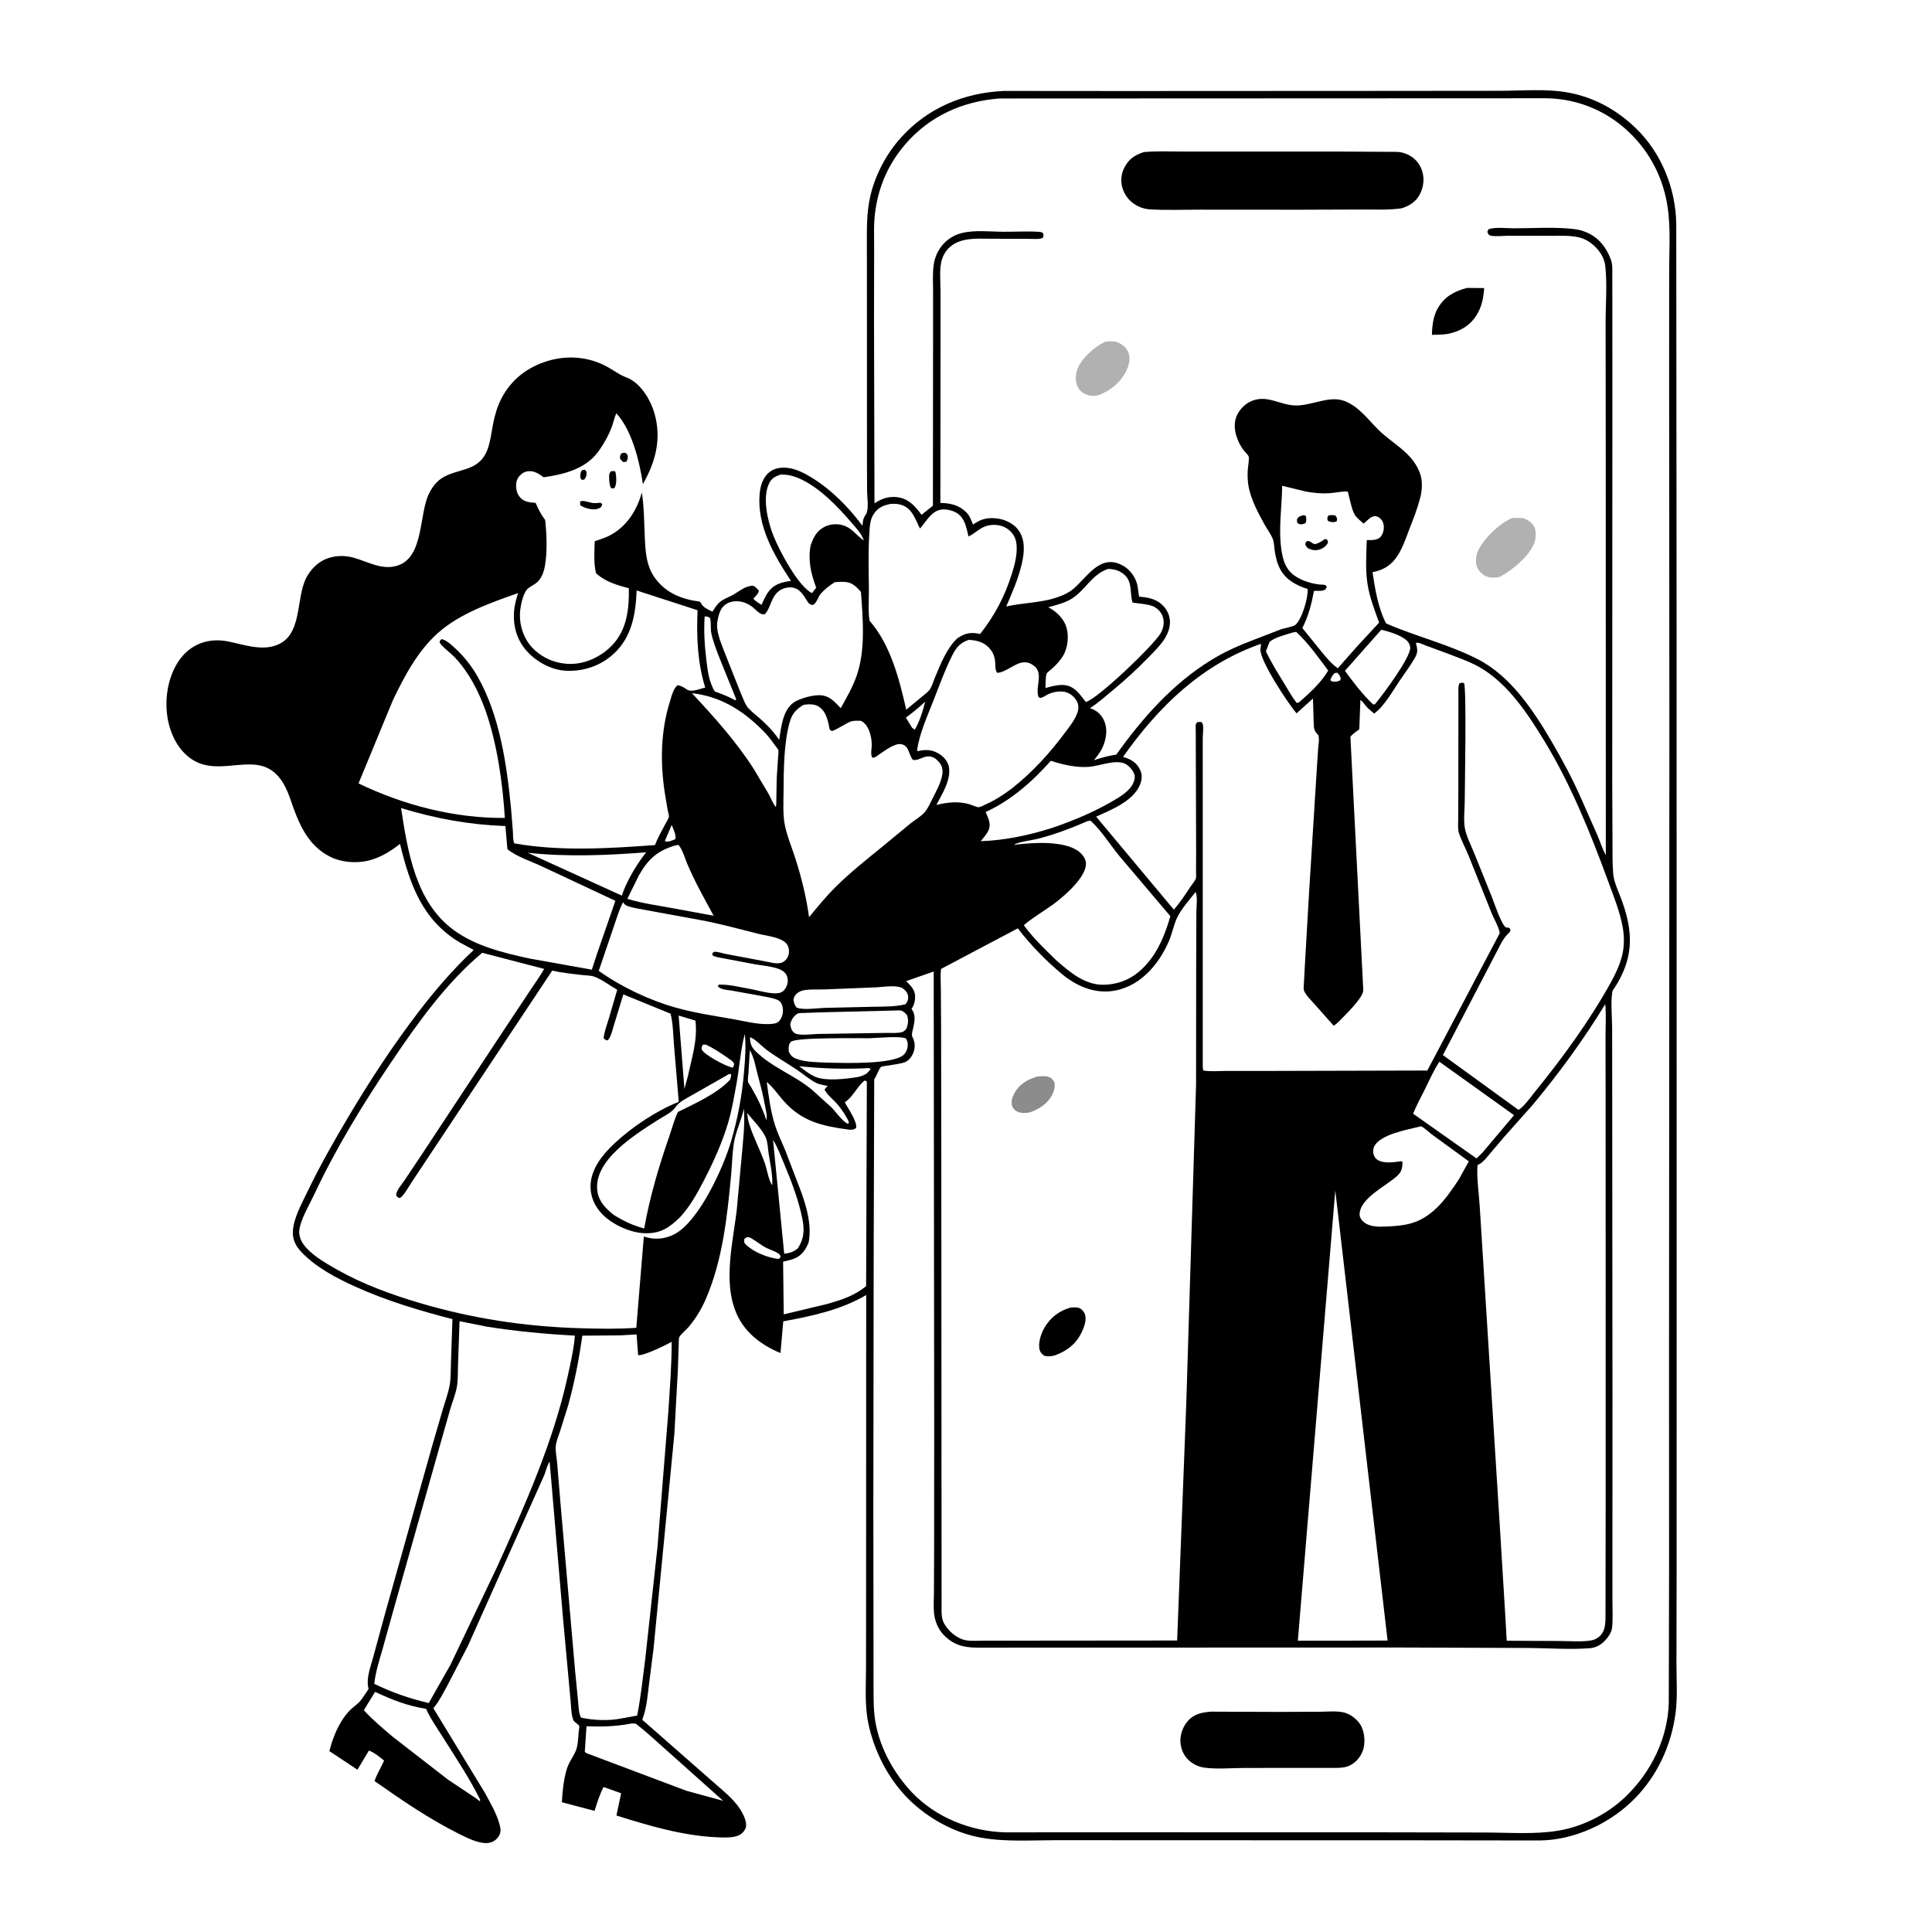 <svg version="1.1" xmlns="http://www.w3.org/2000/svg" style="display: block;" viewBox="0 0 2048 2048" width="1024" height="1024">
<path transform="translate(0,0)" fill="rgb(255,255,255)" d="M -0 -0 L 2048 0 L 2048 2048 L -0 2048 L -0 -0 z"/>
<path transform="translate(0,0)" fill="rgb(0,0,0)" d="M 616.749 498.5 L 620.004 497.95 L 621.734 500 C 621.708 504.078 621.922 504.684 619.5 508.174 L 616.984 508.836 L 615.321 506.995 C 615.14 503.096 614.791 501.988 616.749 498.5 z"/>
<path transform="translate(0,0)" fill="rgb(0,0,0)" d="M 658.772 480.5 C 660.168 480.08 661.553 480.053 663 479.933 L 665.047 482 C 665.883 485.868 665.535 486.08 663.946 489.5 L 660.5 489.815 L 657.5 486.658 C 657.018 483.391 657.108 483.372 658.772 480.5 z"/>
<path transform="translate(0,0)" fill="rgb(0,0,0)" d="M 647.818 499.5 C 649.187 499.311 650.513 499.441 651.89 499.5 C 652.343 500.497 652.529 500.776 652.738 502 C 653.495 506.439 653.749 513.847 651.275 517.5 L 648.089 517.737 C 646.066 515.159 645.836 510.281 645.742 507 C 645.639 503.405 645.385 502.126 647.818 499.5 z"/>
<path transform="translate(0,0)" fill="rgb(0,0,0)" d="M 615.017 531.5 C 618.731 530.077 623.685 532.416 627.5 533.082 C 630.591 533.621 633.423 533.247 636.5 532.872 L 638.439 534.5 L 637.249 537.5 C 635.494 538.785 633.585 539.498 631.437 539.824 C 626.662 540.55 618.854 538.357 614.989 535.5 L 615.017 531.5 z"/>
<path transform="translate(0,0)" fill="rgb(0,0,0)" d="M 1063.72 96.437 L 1065.32 96.389 L 1192.62 96.495 L 1458.27 96.365 L 1590.1 96.246 C 1613.12 96.245 1638.99 93.94 1661.53 97.966 C 1689.51 102.963 1713.71 116.286 1734.07 135.916 C 1761.24 162.111 1776.37 199.892 1776.91 237.5 L 1777.24 634.958 L 1777.34 1328.72 L 1777.29 1667.04 L 1777.11 1762.94 C 1777.08 1779.92 1778.39 1798.31 1776.26 1815.12 C 1771.9 1849.46 1757.31 1881.61 1732.99 1906.45 C 1707.24 1932.74 1669.08 1950.62 1632.06 1950.98 L 1497.19 1950.8 L 1231.26 1950.74 L 1119.47 1950.67 C 1093.37 1950.69 1065.78 1952.64 1040 1948.02 C 1011.58 1942.94 983.672 1927.45 963.26 1907.27 C 941.572 1885.82 926.489 1856.17 920.374 1826.42 C 916.48 1807.47 918.001 1786.99 918.015 1767.7 L 918.099 1685.63 L 918.201 1372.76 C 891.472 1388.59 860.585 1395.1 830.313 1400.68 L 827.333 1434.28 C 817.013 1430.02 807.502 1424.57 799.043 1417.21 C 760.117 1383.38 775.537 1327.33 780.932 1283.2 L 786.062 1227.54 C 787.599 1209.79 789.784 1193.01 788.606 1175.12 C 785.822 1187.81 779.694 1199.75 777.784 1212.66 C 776.185 1223.47 776.02 1234.62 775.009 1245.5 C 770.91 1289.62 766.066 1335.09 748.562 1376.19 C 743.918 1387.1 737.905 1397.12 730.315 1406.26 C 727.691 1409.42 721.577 1414.26 719.987 1417.64 C 719.377 1418.94 719.585 1423.15 719.488 1424.68 L 718.5 1453.8 L 714.841 1520.26 L 692.805 1747.49 L 687.873 1786.11 C 686.438 1798.03 685.475 1809.95 681.415 1821.34 L 680.817 1822.99 L 752.655 1886.06 C 763.391 1895.78 776.598 1905.5 784.521 1917.7 C 787.564 1922.38 792.233 1931.38 790.604 1937.14 C 789.669 1940.44 786.91 1943.54 783.902 1945.14 C 777.626 1948.48 767.27 1947.88 760.341 1947.6 C 724.192 1946.1 687.761 1935.34 653.428 1924.51 L 658.428 1900.94 L 639.857 1894.29 C 635.622 1902.11 632.986 1911.16 630.218 1919.58 L 595.607 1910.43 C 596.193 1899.08 597.43 1887.46 600.453 1876.47 C 602.619 1868.59 606.985 1863.49 610.179 1856.35 C 612.776 1850.53 612.802 1842.59 613.397 1836.26 C 613.519 1834.97 614.342 1830.46 614.004 1829.66 C 613.14 1827.6 608.948 1825.85 607.811 1823.42 C 605.441 1818.36 605.376 1807.33 604.722 1801.54 L 596.756 1714.6 L 582.652 1549.43 C 580.143 1552.81 578.666 1559.23 577.131 1563.29 L 495.877 1745 L 474.086 1786.94 C 469.797 1794.71 465.941 1802.67 460.341 1809.61 L 459.385 1810.78 L 513.874 1900.24 C 519.341 1910.29 525.848 1921.34 529.065 1932.37 C 530.45 1937.12 531.682 1941.5 528.945 1946 C 526.338 1950.29 523.033 1952.66 518.051 1953.51 C 508.659 1955.12 495.458 1948.38 487.219 1944.3 C 455.618 1928.64 425.861 1908.25 397.057 1887.99 C 399.216 1880.99 404.194 1873.18 407.155 1866.27 C 402.561 1862.62 396.602 1857.56 391.066 1855.69 L 378.901 1875.96 L 349.172 1856.25 C 352.892 1841.33 359.631 1824.68 370.513 1813.42 C 375.097 1808.67 380.509 1805.78 384.167 1800.09 L 390.675 1790.5 L 390.499 1789.52 L 390.242 1787.99 C 388.283 1778.48 393.06 1766.18 395.522 1756.95 L 408.186 1710.48 L 458.127 1532.67 L 469.478 1493.65 C 471.944 1485.36 475.064 1477.03 476.64 1468.51 C 478.016 1461.07 477.698 1452.76 478.022 1445.15 L 479.608 1398.35 C 444.103 1389.14 410.383 1379.07 376.794 1363.99 C 356.596 1354.92 334.664 1343.29 319.324 1327.04 C 313.501 1320.87 310.059 1314.04 310.456 1305.41 C 311.111 1291.16 320.144 1275.28 326.262 1262.53 C 339.345 1235.27 354.265 1209.16 369.709 1183.18 C 392.367 1145.06 416.773 1107.78 443.738 1072.55 C 461.481 1049.37 480.776 1026.93 502.143 1007.03 L 487.14 998.908 C 447.473 974.96 434.399 937.302 424.012 894.513 C 415.222 901.533 405.925 907.391 395.186 910.964 C 381.205 915.615 363.245 914.819 350.031 908.221 C 325.629 896.035 316.285 872.017 308.035 847.808 C 302.082 830.34 292.91 813.678 272.654 810.899 C 263.497 809.643 253.438 810.861 244.273 811.652 C 231.326 812.768 219.359 813.321 207.414 807.239 C 193.668 800.24 184.567 786.146 180.136 771.743 C 173.643 750.637 175.682 725.19 186.293 705.766 C 197.607 685.054 217.901 675.342 241.218 679.861 C 256.966 682.913 274.987 689.578 290.953 684.651 C 321.864 675.113 312.738 634.489 325.008 611.809 C 329.367 603.753 336.513 596.376 345 592.768 C 354.239 588.841 364.861 588.427 374.5 591.077 C 390.266 595.412 405.462 605.16 422.268 599.248 C 449.568 589.644 444.019 544.406 454.959 522.799 C 464.69 503.578 476.88 502.826 495.094 496.805 C 518.597 489.035 518.719 469.895 522.71 449.285 C 524.517 439.948 527.214 430.695 531.63 422.237 C 542.025 402.328 558.78 389.354 580.131 382.774 C 599.457 376.819 620.063 377.795 638.469 386.176 C 645.39 389.327 651.273 393.549 657.827 397.27 C 661.223 399.198 665.079 400.244 668.5 402.203 C 680.973 409.348 690.094 425.055 693.879 438.578 C 701.403 465.462 694.916 489.609 681.496 513.154 C 677.871 488.968 670.056 456.441 653.342 438.063 C 651.18 442.695 650.252 447.95 648.439 452.755 C 644.963 461.961 639.489 471.659 633.579 479.512 C 620.196 497.294 597.165 503.04 576.268 505.929 C 572.584 503.223 568.465 500.303 563.838 499.628 C 560.287 499.109 556.387 499.754 553.5 501.968 C 549.939 504.698 547.942 507.566 547.308 512.013 C 546.557 517.274 547.637 522.866 551.1 527 C 555.568 532.333 561.359 532.487 567.772 533.065 C 570.447 539.063 573.032 544.699 576.999 549.971 L 577.899 551.151 C 579.485 565.862 580.304 584.502 577.772 599.094 C 576.543 606.178 574.212 613.509 568.334 618.069 C 565.725 620.092 562.655 621.469 560.064 623.5 C 554.192 628.101 551.344 643.611 551.142 651.053 C 550.792 663.999 555.429 677.327 564.389 686.73 C 574.818 697.675 589.445 703.719 604.5 703.791 C 620.812 703.869 637.222 696.035 648.518 684.394 C 664.586 667.835 667.005 645.599 666.609 623.612 C 653.672 620.067 642.276 616.928 631.917 607.839 C 629.078 597.241 630.177 584.624 630.428 573.681 C 636.371 571.712 642.505 569.861 647.975 566.759 C 664.925 557.144 675.329 540.492 680.344 522.106 C 682.78 537.157 682.751 552.265 683.42 567.448 C 684.144 583.876 684.677 600.19 695.108 613.819 C 706.962 629.306 723.312 635.274 742.055 637.796 L 743.07 639.5 C 745.844 644.304 750.47 646.029 755.256 648.395 C 757.06 645.347 759.024 642.216 761.5 639.664 C 765.68 635.357 771.371 633.628 776.5 630.827 C 783.585 626.957 790.037 620.815 798.5 620.905 C 801.272 622.358 802.658 624.02 804.555 626.403 C 803.608 629.456 801.691 631.235 799.564 633.514 L 798.569 634.568 C 800.661 637.341 804.355 639.248 807.231 641.198 C 809.249 636.795 811.241 631.974 814.057 628.035 C 820.482 619.052 828.212 617.334 838.44 615.742 C 820.525 588.603 802.379 557.618 805.226 523.789 C 805.952 515.162 808.583 506.083 815.62 500.494 C 821.262 496.013 828.432 495.17 835.396 496.032 C 844.031 497.101 852.482 501.459 859.833 505.92 C 880.916 518.715 899.521 537.555 914.199 557.287 C 914.548 554.672 914.757 550.878 915.944 548.5 C 916.911 546.562 918.387 545.018 919.001 542.859 C 920.728 536.794 919.254 527.118 919.154 520.745 L 919.019 492.401 L 918.974 317.143 L 918.918 260.613 C 918.911 242.916 918.525 225.858 922.438 208.463 C 927.577 185.61 939.661 162.791 955.372 145.5 C 983.952 114.046 1021.8 98.435 1063.72 96.437 z"/>
<path transform="translate(0,0)" fill="rgb(255,255,255)" d="M 1414.7 713.5 L 1417.43 713.074 C 1418.65 714.293 1419.86 715.345 1420.51 716.974 C 1421.36 719.13 1421.42 719.149 1420.5 721.368 L 1416.5 722.615 C 1413.62 722.528 1412.29 723.08 1410.19 721 C 1411.16 717.774 1412.5 716.021 1414.7 713.5 z"/>
<path transform="translate(0,0)" fill="rgb(255,255,255)" d="M 711.98 874.526 C 713.684 878.361 716.962 885.424 715.96 889.5 L 710.29 891.72 C 708.125 892.007 706.658 892.709 704.76 891.5 L 711.98 874.526 z"/>
<path transform="translate(0,0)" fill="rgb(255,255,255)" d="M 980.716 743.819 C 978.553 752.711 974.53 766.043 969.582 773.579 L 966.759 771.31 L 960.28 760.695 C 967.562 755.336 974.094 750.004 980.716 743.819 z"/>
<path transform="translate(0,0)" fill="rgb(255,255,255)" d="M 744.845 1107.5 L 747.983 1107.31 C 756.04 1110.82 763.677 1116.03 770.888 1121.04 C 773.083 1122.57 776.717 1124.71 777.93 1127.1 C 778.61 1128.44 777.506 1130.17 777.057 1131.5 L 776.061 1131.55 C 769.59 1130.44 746.5 1118.19 743.936 1112.61 C 743.254 1111.13 744.383 1109 744.845 1107.5 z"/>
<path transform="translate(0,0)" fill="rgb(255,255,255)" d="M 791.383 1311.5 C 792.62 1311.48 793.85 1311.33 795 1311.92 C 801.254 1315.13 806.59 1320.01 813.114 1323.16 C 816.558 1324.83 824.035 1327.19 826.5 1329.95 C 827.107 1330.63 827.16 1331.65 827.49 1332.5 L 825.5 1334.55 C 814.306 1333.52 798.533 1327.23 790.421 1319.08 C 788.442 1317.09 788.962 1316.31 788.942 1313.5 L 791.383 1311.5 z"/>
<path transform="translate(0,0)" fill="rgb(255,255,255)" d="M 794.86 1113.17 C 799.49 1121.34 800.641 1129.74 803.024 1138.66 C 806.061 1150.03 808.934 1160.83 811.019 1172.47 C 811.904 1177.41 813.483 1182.51 812.41 1187.5 C 809.758 1179.48 806.43 1171.6 802.645 1164.05 L 796.143 1152.24 C 795.403 1150.96 793.189 1148.08 792.918 1146.73 C 792.448 1144.39 793.241 1140.06 793.379 1137.6 L 794.86 1113.17 z"/>
<path transform="translate(0,0)" fill="rgb(255,255,255)" d="M 791.926 1179.75 C 798.107 1187.37 807.964 1197.11 811.775 1205.88 C 813.722 1210.36 813.946 1216.89 814.636 1221.72 C 816.151 1232.33 819.42 1245.86 818.538 1256.5 C 814.503 1250.44 813.098 1239.54 810.544 1232.44 C 805.6 1218.68 798.519 1205.33 794.174 1191.45 C 792.997 1187.69 792.497 1183.64 791.926 1179.75 z"/>
<path transform="translate(0,0)" fill="rgb(255,255,255)" d="M 847.165 1130.2 C 872.078 1132.88 896.46 1133.49 921.5 1132.2 L 922.862 1133.5 L 918.823 1137.93 C 915.285 1140.06 911.938 1141.33 907.825 1141.95 C 896.065 1143.72 875.849 1146.17 864.772 1141.65 C 858.215 1138.97 852.764 1134.44 847.165 1130.2 z"/>
<path transform="translate(0,0)" fill="rgb(255,255,255)" d="M 719.389 1076.55 L 737.187 1081.92 C 739.671 1102.51 733.4 1120.9 729.189 1140.91 L 725.517 1154.22 L 719.389 1076.55 z"/>
<path transform="translate(0,0)" fill="rgb(255,255,255)" d="M 795.088 1099.5 C 800.645 1101.4 807.088 1108.67 811.813 1112.25 C 822.041 1120.02 833.529 1126.53 844.237 1133.65 C 851.077 1138.19 857.737 1144.1 864.997 1147.83 C 868.674 1149.72 873.478 1150.18 877.5 1151.26 C 875.959 1152.25 875.161 1153.56 874.057 1155 C 876.52 1160.46 883.561 1165.75 887.569 1170.43 C 892.048 1175.67 895.752 1181.45 899.021 1187.5 L 899.863 1190.02 L 899 1191.34 C 893.231 1189.2 885.822 1178.28 881.228 1173.7 L 861.019 1155.46 C 842.283 1139.66 818.3 1131.74 800.644 1114.02 C 796.29 1109.65 795.03 1105.52 795.088 1099.5 z"/>
<path transform="translate(0,0)" fill="rgb(255,255,255)" d="M 746.961 653.5 C 748.055 653.316 749.471 653.532 750.5 653.909 C 751.077 654.121 751.607 654.444 752.146 654.737 C 753.936 655.709 753.281 666.805 753.728 669.545 C 755.122 678.093 758.667 686.719 761.628 694.823 L 780.5 741.472 L 779.375 742.327 C 772.291 738.497 765.316 735.632 757.707 733.006 C 751.419 722.666 750.204 711.243 748.762 699.5 C 746.891 684.262 745.939 668.852 746.961 653.5 z"/>
<path transform="translate(0,0)" fill="rgb(255,255,255)" d="M 819.466 1208.26 C 824.26 1216.12 827.758 1225.41 831.303 1233.89 C 839.023 1252.37 846.507 1272.05 850.467 1291.7 C 852.836 1303.46 852.527 1313.04 845.75 1323.25 C 841.062 1327.38 837.258 1328.11 831.296 1329.06 L 819.466 1208.26 z"/>
<path transform="translate(0,0)" fill="rgb(255,255,255)" d="M 929.658 1046.58 C 937.101 1046.16 951.595 1043.62 957.5 1048.1 C 960.206 1050.15 962.486 1052.97 962.678 1056.5 C 962.854 1059.72 961.867 1062.04 959.918 1064.5 C 948.954 1067.4 936.307 1066.95 925.03 1067.23 L 873.75 1068.4 C 865.895 1068.74 851.487 1070.9 844.5 1068.1 C 842.329 1065.36 841.743 1063.4 841.073 1060 C 841.565 1057.32 842.181 1055.7 844.117 1053.7 C 846.285 1051.47 849.55 1050.1 852.596 1049.61 C 859.686 1048.45 867.81 1049.09 875.032 1048.79 L 929.658 1046.58 z"/>
<path transform="translate(0,0)" fill="rgb(255,255,255)" d="M 559.373 903.954 C 601.067 908.501 643.229 906.705 684.945 903.5 C 678.46 911.634 673.009 920.126 668.038 929.254 C 664.482 935.893 661.518 942.23 659.161 949.393 L 559.373 903.954 z"/>
<path transform="translate(0,0)" fill="rgb(255,255,255)" d="M 1370.19 670.5 L 1374 669.826 C 1386.47 681.176 1397.82 697.287 1407.95 710.815 C 1401.06 722.818 1388.82 734.094 1378.5 743.238 C 1376.72 744.709 1376.98 744.84 1374.5 745.105 C 1369.42 738.603 1365.37 731.115 1361.05 724.075 C 1354.3 713.072 1347.43 702.122 1341.92 690.433 L 1345.79 680.414 C 1351.42 675.546 1363.09 672.807 1370.19 670.5 z"/>
<path transform="translate(0,0)" fill="rgb(255,255,255)" d="M 933.83 1071.57 L 953.5 1071.03 C 957.146 1071.25 959.202 1073.57 961.5 1076.11 C 963.26 1081.62 962.733 1085.46 960.71 1090.8 C 959.685 1091.7 958.783 1092.76 957.636 1093.5 C 954.334 1095.62 941.809 1094.83 937.5 1094.95 L 865.904 1096.06 C 860.307 1096.29 846.371 1098.23 842.125 1094.97 C 838.808 1092.42 838.241 1089.39 837.705 1085.5 C 838.604 1082.44 839.494 1080.18 841.599 1077.73 C 842.657 1076.5 844.511 1074.88 846 1074.23 C 847.182 1073.72 850.477 1073.88 851.809 1073.79 L 871.28 1073.09 L 933.83 1071.57 z"/>
<path transform="translate(0,0)" fill="rgb(255,255,255)" d="M 922.197 1100.55 C 929.566 1100.3 954.773 1097.98 960.22 1100.78 C 961.621 1103.12 962.244 1104.64 962.25 1107.42 C 962.259 1111.4 960.82 1115.41 957.874 1118.17 C 946.774 1128.58 893.866 1126.82 877.75 1126.47 C 867.742 1126.09 853.667 1126 844.367 1122.44 C 839.97 1120.76 837.955 1118.77 836.077 1114.5 C 836.056 1110.66 835.556 1107.63 838.253 1104.5 C 842.676 1099.37 909.209 1100.75 922.197 1100.55 z"/>
<path transform="translate(0,0)" fill="rgb(255,255,255)" d="M 1464.21 667.58 C 1472.68 669.608 1482.27 672.389 1489.45 677.5 C 1492.46 679.641 1494.48 682.564 1494.88 686.277 C 1495.95 696.247 1465.17 737.506 1457.5 746.488 L 1455.56 746.755 C 1444.42 736.276 1434.73 723.354 1425.65 711.105 L 1464.21 667.58 z"/>
<path transform="translate(0,0)" fill="rgb(255,255,255)" d="M 733.424 734.778 C 764.086 738.298 787.454 753.096 808.886 774.628 C 813.627 779.391 817.622 784.516 821.48 790.005 C 822.324 791.206 824.714 793.931 825.082 795.21 C 825.526 796.752 824.886 800.874 824.808 802.588 L 823.384 824.273 L 822.832 853.5 L 822.246 855.5 C 819.174 851.314 817.183 846.077 814.715 841.5 L 798.935 815 C 779.9 785.429 757.31 760.398 733.424 734.778 z"/>
<path transform="translate(0,0)" fill="rgb(255,255,255)" d="M 716.567 896.012 L 719 895.689 C 722.589 898.125 726.502 910.984 728.411 915.481 C 736.586 934.75 746.517 952.414 756.511 970.74 L 714.225 962.95 C 697.94 959.866 680.824 957.735 665.003 952.783 L 677.304 927.84 C 687.152 910.449 697.267 901.464 716.567 896.012 z"/>
<path transform="translate(0,0)" fill="rgb(255,255,255)" d="M 397.588 1793.46 C 415.911 1801.98 431.582 1808.24 451.635 1811.42 C 456.517 1822.19 463.688 1832.35 469.989 1842.35 C 483.481 1863.77 497.887 1885.29 509.103 1908 L 508.5 1909.36 L 503.741 1905.69 L 474.792 1886.4 L 416.359 1841.08 C 405.728 1832.06 395.092 1823.24 385.69 1812.9 L 397.588 1793.46 z"/>
<path transform="translate(0,0)" fill="rgb(255,255,255)" d="M 667.586 1827.31 L 669.5 1826.96 C 670.255 1826.87 672.971 1826.97 673.5 1827.13 C 674.72 1827.48 676.887 1829.55 678.031 1830.43 C 683.51 1834.65 688.642 1839.43 693.829 1844 L 766.611 1908.97 L 727.608 1898.3 L 623.412 1859.08 C 621.775 1858.42 621.215 1858.27 619.912 1857.05 L 621.704 1829.93 C 637.523 1830.47 651.976 1830.22 667.586 1827.31 z"/>
<path transform="translate(0,0)" fill="rgb(255,255,255)" d="M 827.233 503.119 C 835.129 502.784 842.126 504.713 849.238 508.093 C 869.524 517.733 887.854 536.847 902.323 553.664 C 907.646 559.851 912.983 565.133 915.771 572.945 C 908.62 568.405 904.226 561.07 896.021 557.678 C 889.288 554.895 881.059 555.054 874.5 558.237 C 866.309 562.213 862.581 568.792 859.727 577.049 L 859.274 578.384 C 856.408 593.573 859.539 607.657 864.815 621.947 L 865.21 623 L 860.711 628.728 C 845.945 621.466 825.7 582.758 819.824 567.809 C 813.819 552.532 807.828 527.75 815.31 512.312 C 817.922 506.922 821.799 505.023 827.233 503.119 z"/>
<path transform="translate(0,0)" fill="rgb(255,255,255)" d="M 1525.81 1125.48 L 1604.94 1182.15 L 1571.23 1222.07 L 1565.17 1227.99 L 1497.94 1180.57 C 1501.6 1171.52 1506.44 1162.82 1510.76 1154.07 C 1515.56 1144.38 1519.85 1134.55 1525.81 1125.48 z"/>
<path transform="translate(0,0)" fill="rgb(255,255,255)" d="M 772.862 1138.5 L 774.738 1138.49 C 775.573 1140.26 774.426 1142.61 773.946 1144.5 C 760.118 1159.4 736.725 1169.7 718.552 1178.78 C 714.664 1187.12 712.266 1196.53 709.24 1205.24 C 698.073 1237.39 688.894 1268.63 682.869 1302.21 C 671.115 1299.17 660.59 1294.18 650.388 1287.69 C 642.255 1281.2 634.884 1273.85 633.279 1263 C 628.422 1230.14 673.238 1202.74 696.976 1187.47 C 702.672 1183.8 712.315 1179.32 716.038 1173.65 C 720.113 1167.44 729.336 1163.49 735.711 1159.67 L 772.862 1138.5 z"/>
<path transform="translate(0,0)" fill="rgb(255,255,255)" d="M 1503.92 1194.5 C 1504.78 1194.34 1505.65 1193.8 1506.49 1194.02 C 1508.81 1194.6 1515.35 1200.72 1517.62 1202.42 L 1557.04 1231.1 L 1546.62 1249.86 C 1532.97 1270.76 1517.42 1292.62 1491.48 1297.85 C 1481.39 1299.89 1471.87 1300.19 1461.61 1300.34 C 1455.43 1299.95 1448.98 1299.01 1444.5 1294.33 C 1442.45 1292.2 1441.09 1289.85 1441.23 1286.82 C 1442.04 1269.79 1469.49 1257.14 1480.97 1246.59 C 1485.91 1242.06 1486.44 1238.48 1486.79 1232 L 1485.5 1230.88 C 1478.35 1231.96 1468.69 1233.47 1461.92 1230.43 C 1458.87 1229.07 1457.03 1226.81 1456.01 1223.61 C 1455.16 1220.94 1455.66 1216.92 1457.09 1214.53 C 1464.46 1202.24 1491.03 1197.74 1503.92 1194.5 z"/>
<path transform="translate(0,0)" fill="rgb(255,255,255)" d="M 1113.93 806.468 C 1126.44 810.523 1139.76 813.654 1153 812.997 C 1164.46 812.428 1180.3 805.288 1191.25 809.031 C 1195.92 810.626 1200.47 815.734 1202.24 820.249 C 1203.55 823.622 1202.69 827.08 1201.22 830.249 C 1197.06 839.197 1186.25 845.273 1178 850.019 C 1158.18 861.411 1137.77 869.849 1116.25 877.298 C 1091.74 885.153 1065.4 890.887 1039.63 891.663 C 1042.61 887.91 1046.69 883.57 1048.32 879.041 C 1050.62 872.67 1047.18 866.556 1044.8 860.766 C 1071.61 848.592 1094.53 828.347 1113.93 806.468 z"/>
<path transform="translate(0,0)" fill="rgb(255,255,255)" d="M 1174.57 603.063 C 1179.12 603.076 1184.27 604.158 1188.19 606.517 C 1201.48 614.52 1197.13 626.299 1200.38 638.437 C 1200.71 639.641 1217.27 639.63 1223.84 643.415 C 1228.42 646.052 1231.85 650.182 1233.05 655.378 C 1234.37 661.073 1233.05 666.798 1230.05 671.719 C 1222.12 684.73 1163.56 740.954 1151 744.131 L 1148.89 741.414 C 1145.39 736.791 1141.66 732.005 1136.64 728.935 C 1128.03 723.669 1117.2 726.859 1108.21 729.332 C 1108.52 725.611 1108.19 717.281 1109.48 714.076 C 1109.99 712.811 1114.62 709.37 1115.81 708.249 C 1120.01 704.296 1123.93 700.144 1126.92 695.166 C 1131.93 686.806 1133.18 674.669 1130.59 665.37 C 1128.16 656.629 1120.55 648.768 1112.69 644.56 L 1111.12 643.754 C 1119.14 641.488 1128.39 639.317 1135.54 634.966 C 1150.6 625.792 1156.94 609.15 1174.57 603.063 z"/>
<path transform="translate(0,0)" fill="rgb(255,255,255)" d="M 1359.16 514.955 L 1383.49 520.897 C 1392.11 522.519 1400.19 523.39 1409 522.831 C 1414.72 522.468 1420.54 521.141 1426.23 520.965 C 1426.4 520.96 1428.42 521.036 1428.56 521.167 C 1429 521.595 1429.87 525.943 1430.08 526.708 C 1431.7 532.504 1433.11 540.809 1436.3 545.935 C 1438.38 549.295 1442.59 552.414 1445.56 555.043 C 1449.28 551.943 1452.55 547.636 1457.5 547.017 C 1459.66 547.464 1461.15 547.871 1462.84 549.345 C 1465.39 551.556 1466.67 554.451 1466.88 557.796 C 1467.13 561.751 1465.94 566.661 1463.04 569.5 C 1459.77 572.698 1454.81 572.436 1450.51 572.532 L 1448.83 572.561 C 1448.34 588.225 1447.24 604.144 1449.72 619.691 C 1451.92 633.45 1457.25 646.956 1461.92 660.029 L 1439.08 684.675 L 1418.14 708.359 C 1411.28 703.71 1406.24 697.317 1401 691.005 L 1380.51 665.715 C 1386.98 653.277 1390.31 640.169 1392.83 626.456 C 1395.95 625.978 1399.54 626.703 1402.5 625.963 C 1405.13 625.305 1405.47 624.358 1406.5 622.176 C 1406 621.53 1405.69 620.675 1405 620.238 C 1404.18 619.721 1399.45 619.699 1398.27 619.559 C 1387.71 618.304 1374.84 613.973 1367.51 606.051 C 1362.26 600.382 1360.04 592.956 1358.76 585.518 C 1354.74 562.102 1358.88 538.527 1359.16 514.955 z"/>
<path transform="translate(0,0)" fill="rgb(0,0,0)" d="M 1408.05 546.5 C 1411 545.803 1412.6 545.922 1415.5 546.461 C 1417.52 549.34 1417.62 549.064 1417.03 552.5 C 1415.98 552.994 1415.77 553.168 1414.47 553.373 C 1412.23 553.729 1409.29 553.299 1407.5 551.905 C 1406.71 549.213 1406.95 549.126 1408.05 546.5 z"/>
<path transform="translate(0,0)" fill="rgb(0,0,0)" d="M 1380.26 546.5 C 1382.48 546.042 1382.04 545.742 1384.22 546.972 C 1384.87 550.046 1384.99 551.394 1384 554.5 L 1380.5 555.789 C 1377.48 555.72 1377.27 555.943 1375.02 554 L 1374.85 550.5 C 1376.68 547.528 1376.92 547.671 1380.26 546.5 z"/>
<path transform="translate(0,0)" fill="rgb(0,0,0)" d="M 1404.18 571.5 L 1406.5 571.652 C 1407.09 572.94 1408.13 574.069 1407.53 575.482 C 1406.15 578.743 1402.23 581.462 1398.94 582.477 C 1394.54 583.831 1390.47 583.273 1386.5 581.103 C 1384.54 579.44 1384.39 578.955 1383.53 576.5 L 1384.87 573.842 C 1389.09 572.514 1389.59 575.959 1394 576.83 C 1398.16 575.74 1400.79 574.12 1404.18 571.5 z"/>
<path transform="translate(0,0)" fill="rgb(255,255,255)" d="M 1152.61 870.5 L 1156 869.949 C 1167.38 880.328 1176.26 894.663 1185.95 906.661 L 1240.62 971.193 C 1235.43 989.503 1228.24 1007.64 1215.44 1022.1 C 1203.62 1035.47 1189.88 1042.81 1171.83 1043.83 C 1150.82 1045.01 1134.49 1030.91 1119.72 1017.98 C 1107.73 1006.33 1095.31 994.487 1085.4 980.975 C 1086.79 978.058 1112.35 961.777 1116.51 958.624 C 1123.05 953.657 1129.27 948.445 1135.06 942.612 C 1141.55 936.082 1151.76 924.436 1151.14 914.793 C 1150.85 910.168 1147.34 905.611 1143.83 902.843 C 1128.41 890.691 1094.66 893.193 1076.31 895.396 L 1075 895.56 C 1077.98 892.703 1094.57 890.539 1099.27 889.36 C 1117.69 884.749 1135.24 878.073 1152.61 870.5 z"/>
<path transform="translate(0,0)" fill="rgb(255,255,255)" d="M 916.347 1145.5 C 917.457 1145.5 917.939 1145.97 918.892 1146.5 L 918.129 1363.31 C 905.776 1373.62 891.97 1377.91 876.777 1382.28 L 830.79 1393.27 L 830.123 1337.43 C 834.281 1336.43 838.746 1335.54 842.685 1333.86 C 850.044 1330.72 854.313 1324.28 857.155 1317.12 L 857.26 1316.48 C 860.506 1298.98 855.329 1280.78 849.581 1264.31 L 832.318 1219.19 C 828.807 1210.63 824.595 1202.13 821.73 1193.35 C 816.96 1178.72 814.839 1162.15 812.786 1146.91 C 820.02 1152.97 824.76 1160.42 830.977 1167.37 C 850.214 1188.88 871.565 1193.61 899.129 1197.39 C 902.402 1197.83 904.757 1197.78 907.5 1195.71 C 909.12 1189.28 898.699 1174.52 895.502 1168.54 C 904.668 1162.14 908.228 1152.27 916.347 1145.5 z"/>
<path transform="translate(0,0)" fill="rgb(255,255,255)" d="M 884.964 617.163 C 888.747 616.756 892.7 616.671 896.5 616.955 C 903.573 617.485 908.176 622.471 912.624 627.396 C 914.709 656.016 917.652 688.967 908.028 716.481 C 903.849 728.43 897.314 739.687 891.225 750.75 C 885.44 744.658 880.584 738.631 871.814 737.174 C 863.824 735.846 847.523 740.161 840.881 745.031 C 829.612 753.292 828.002 771.46 825.983 784.321 C 818.044 772.652 808.504 763.831 797.656 754.977 L 793.061 750.5 C 789.371 745.926 787.034 738.621 784.658 733.252 L 767.523 690.11 C 764.04 680.557 758.658 668.734 760.498 658.447 L 760.781 657 C 761.939 650.883 763.928 644.099 769.447 640.524 C 778.391 634.729 790.163 637.346 798.06 643.799 C 800.737 645.987 805.066 650.79 808.525 651.21 C 810.354 651.432 810.96 651.056 812.097 649.5 C 817.833 641.647 817.307 632.807 826.181 626.153 C 830.255 623.098 836.973 621.84 841.904 623.224 C 848.28 625.013 851.98 631.342 855.253 636.5 C 857.386 639.86 857.58 640.376 861.5 641.372 C 865.653 639.701 867.139 632.551 870.336 629.008 C 874.462 624.434 879.725 620.34 884.964 617.163 z"/>
<path transform="translate(0,0)" fill="rgb(255,255,255)" d="M 660.394 956.5 C 661.586 958.147 662.968 959.669 664.935 960.36 C 671.49 962.661 679.315 963.611 686.146 965.012 L 741 975.035 C 762.264 978.884 782.987 984.655 803.927 989.897 C 812.415 992.021 828.725 993.521 834.016 1000.73 C 836.345 1003.91 836.84 1008.29 835.911 1012.05 C 834.968 1015.86 831.826 1019.62 827.97 1020.69 C 822.992 1022.07 815.991 1019.99 811 1019.06 L 769.465 1011.24 C 766.995 1010.77 759.612 1008.53 757.5 1008.96 C 756.659 1009.13 756.008 1009.81 755.262 1010.23 C 755.272 1010.99 754.919 1011.84 755.291 1012.5 C 756.28 1014.25 765.753 1015.63 767.755 1016.03 L 801 1022.34 C 809.304 1023.83 826.153 1024.71 832.011 1031.2 C 834.587 1034.06 835.445 1037.71 834.921 1041.5 C 834.438 1045 832.374 1049.13 829.434 1051.16 C 822.704 1055.82 805.561 1050.26 797.775 1048.83 C 786.385 1046.86 773.421 1043.38 761.923 1043.72 L 760.964 1045.5 C 763.693 1049.21 771.733 1049.41 776.289 1050.17 L 811.253 1056.55 C 815.555 1057.46 822.085 1058.42 825.758 1060.86 C 827.949 1062.32 829.101 1065.15 829.602 1067.62 C 830.531 1072.21 829.657 1077.29 826.922 1081.12 C 825.387 1083.27 823.685 1084.52 821.086 1084.97 C 807.795 1087.28 791.605 1082.9 778.374 1080.56 C 757.262 1076.84 736.182 1073.76 715.516 1067.89 C 688.065 1060.1 657.929 1045.83 634.704 1029.13 L 650.917 981.376 C 653.839 973.164 656.302 964.169 660.394 956.5 z"/>
<path transform="translate(0,0)" fill="rgb(255,255,255)" d="M 1027.15 678.187 C 1034.37 678.81 1041.17 680.045 1046.72 685.075 C 1052.24 690.085 1054.55 695.392 1055.01 702.741 C 1055.22 706.06 1054.82 710.435 1057 713.12 C 1062.93 713.659 1073.41 705.762 1079.57 703.4 C 1083.96 701.714 1088.42 701.45 1092.72 703.638 C 1108.58 711.703 1096.55 727.275 1100.94 739 L 1103 739.902 C 1104.83 739.292 1106.31 738.73 1107.96 737.702 C 1113.46 734.276 1119.47 732.697 1126 733.053 C 1130.97 733.324 1135.4 735.72 1138.68 739.404 C 1142 743.134 1143.66 746.91 1142.95 752 C 1141.86 759.901 1134.48 769.217 1129.81 775.5 C 1113.1 798.024 1094.36 818.858 1072.19 836.12 C 1063.97 842.334 1055.01 848.134 1045.59 852.349 C 1043.6 853.242 1039.68 855.447 1037.61 855.668 C 1035.61 855.882 1029.76 853.098 1027.39 852.446 C 1015.35 849.139 1004.5 850.448 992.597 853.274 C 998.692 841.485 1008.25 826.911 1005.91 813.113 C 1005 807.817 1001 802.815 996.644 799.849 C 989.526 794.997 982.49 794.128 974.193 795.963 L 973 796.24 L 972.08 795.5 C 974.799 776.942 982.814 759.752 989.579 742.432 C 995.824 726.443 1001.68 710.031 1009.45 694.69 C 1013.76 686.16 1017.95 681.254 1027.15 678.187 z"/>
<path transform="translate(0,0)" fill="rgb(255,255,255)" d="M 851.986 747.09 C 857.217 746.389 863.381 746.051 868.003 749.094 C 876.073 754.408 877.739 764.468 879.5 773.159 C 880.167 773.709 880.663 774.592 881.5 774.81 C 883.863 775.423 898.316 765.735 902.241 764.667 C 905.491 763.782 909.155 763.991 912.5 764.058 C 920.985 767.899 924.07 780.846 924.099 789.5 C 924.114 793.915 922.59 798.911 924.5 803.014 C 927.653 803.577 929.294 801.543 931.9 799.79 C 937.412 796.081 948.504 787.522 955.406 788.87 C 964.022 790.552 963.001 800.056 967.761 805.5 C 973.05 806.733 978.807 801.458 984.769 801.772 C 989.26 802.009 992.749 804.671 995.559 808.014 C 998.633 811.672 999.579 815.772 998.954 820.5 C 997.748 829.615 992.038 839.392 987.967 847.568 C 985.692 852.138 983.446 857.299 980.034 861.144 C 976.006 865.683 969.975 869.07 965.208 872.857 L 936.154 896.8 C 919.094 910.726 901.825 924.326 886.149 939.832 C 875.889 949.982 866.783 961.105 857.637 972.251 C 854.715 950.824 849.615 930.223 843.021 909.66 C 839.422 898.438 834.703 887.28 832.191 875.769 C 829.736 864.522 830.477 851.292 830.591 839.824 C 830.825 816.258 830.717 789.638 836.757 766.724 C 839.313 757.026 843.542 751.981 851.986 747.09 z"/>
<path transform="translate(0,0)" fill="rgb(255,255,255)" d="M 943.628 534.231 C 947.628 533.906 951.635 533.932 955.5 535.17 C 967.1 538.884 970.243 550.509 975.213 560.279 C 981.256 553.591 986.377 543.176 995.888 540.55 C 1001.28 539.062 1009.4 540.83 1014.09 543.72 C 1023 549.203 1024.4 559.348 1026.65 568.702 C 1034.61 564.838 1039.48 558.374 1048.72 556.807 C 1055.89 555.59 1063.4 556.902 1069.14 561.5 C 1074.25 565.595 1076.88 570.46 1077.55 576.96 C 1078.65 587.64 1075.48 599.381 1072.24 609.469 C 1064.64 633.09 1054.31 652.499 1039.04 672.001 C 1029.74 670.083 1024.01 670.765 1015.97 675.861 L 1014.83 676.597 C 1003.52 687.282 997.122 703.796 991.159 718 C 989.464 722.037 988.157 727.033 985.756 730.687 C 984.043 733.295 980.463 735.841 978.07 737.872 L 960.672 752.294 C 953.185 719.798 944.19 683.692 921.758 657.989 C 920.143 647.8 921.142 635.722 921.053 625.33 C 920.889 606.081 920.232 586.458 921.435 567.247 C 921.886 560.04 921.896 551.485 925.947 545.254 C 930.548 538.177 935.635 535.923 943.628 534.231 z"/>
<path transform="translate(0,0)" fill="rgb(255,255,255)" d="M 425.137 856.583 C 462.056 867.832 497.169 874.237 535.743 875.654 L 537.876 900.15 C 547.305 908.002 563.278 913.156 574.629 918.495 L 652.32 954.915 L 632.974 1010.78 L 627.352 1027.91 L 561 1016.03 C 533.294 1009.95 503.988 1002.87 480.764 985.76 C 440.435 956.043 432.235 902.676 425.137 856.583 z"/>
<path transform="translate(0,0)" fill="rgb(255,255,255)" d="M 1415.45 1261.81 L 1470.9 1739.05 L 1432.5 1739.14 L 1375.77 1739.2 L 1415.45 1261.81 z"/>
<path transform="translate(0,0)" fill="rgb(255,255,255)" d="M 656.397 1415.58 L 674.811 1414.54 L 676.417 1436.49 C 682.092 1437.52 706.044 1425.68 711.977 1422.45 C 712.063 1446.91 710.032 1471.63 708.509 1496.04 L 697.001 1639.5 L 684.06 1757.97 C 681.494 1778.21 679.357 1798.53 675.438 1818.57 L 658.074 1821.75 C 645.142 1824.29 628.644 1823.64 615.848 1820.72 C 613.466 1815.99 613.404 1809.55 612.869 1804.31 L 609.642 1771.19 L 594.074 1592.79 L 590.658 1551.35 C 590.2 1545.83 588.725 1538.96 589.08 1533.5 C 589.418 1528.29 591.901 1522.57 593.544 1517.6 L 602.286 1489.77 C 608.926 1465.56 613.875 1440.71 617.273 1415.84 L 656.397 1415.58 z"/>
<path transform="translate(0,0)" fill="rgb(255,255,255)" d="M 487.125 1400.54 L 516.045 1406.32 C 547.069 1411.23 578.082 1414.13 609.424 1415.81 C 608.325 1429.72 604.876 1444.71 601.889 1458.38 C 586.616 1528.25 556.396 1595.97 526.958 1660.96 L 477.546 1764.64 L 454.496 1805.3 C 433.728 1800.41 415.89 1794.18 396.725 1784.97 C 398.055 1772.55 402.031 1760.31 405.457 1748.32 L 418.359 1702.15 L 466.356 1532.11 L 477.499 1492.98 C 479.771 1485.39 482.973 1477.75 484.347 1469.95 C 485.63 1462.67 485.201 1454.58 485.513 1447.17 L 487.125 1400.54 z"/>
<path transform="translate(0,0)" fill="rgb(255,255,255)" d="M 674.859 625.936 L 739.449 646.886 C 738.248 674.659 739.292 702.203 747.58 728.9 C 741.505 730.094 733.238 734.357 727.952 730.768 C 724.638 728.518 722.42 727.187 718.5 726.302 C 713.722 729.279 711.604 739.072 709.988 744.226 C 700.398 774.814 699.831 807.776 704.534 839.344 L 707.658 858.186 C 707.988 860.006 709.287 864.079 709.088 865.767 C 708.885 867.497 706.233 871.63 705.365 873.315 C 701.45 880.918 697.359 887.75 694.308 895.81 C 645.587 899.4 593.426 902.649 545.113 893.995 C 543.623 890.392 543.93 885.102 543.68 881.181 L 541.746 857.203 C 537.192 810.505 529.865 758.887 506.464 717.537 C 499.604 705.415 490.774 694.404 480.307 685.199 C 476.512 681.862 473.058 678.775 468.099 677.411 L 466.082 679.5 L 466.162 681 C 466.296 683.497 479.283 693.751 481.943 696.622 C 497.387 713.293 506.705 731.615 514.512 752.752 C 526.976 788.231 532.792 829.556 535.159 867.042 C 481.838 867.468 427.951 853.59 380.058 830.445 L 416.328 742.626 C 428.572 716.943 442.766 690.076 464.311 670.913 C 487.567 650.229 520.271 638.915 549.17 628.679 C 547.183 634.876 545.394 641.611 544.926 648.121 C 543.793 663.89 547.882 678.404 558.5 690.263 C 568.6 701.543 584.706 710.347 600.007 711.03 C 618.781 711.868 636.824 705.743 650.673 692.932 C 669.868 675.176 673.885 650.791 674.859 625.936 z"/>
<path transform="translate(0,0)" fill="rgb(255,255,255)" d="M 1701.58 1064.5 L 1701.92 1067.5 C 1702.53 1077.93 1701.91 1088.8 1701.91 1099.27 L 1702.01 1158.97 L 1702.07 1362.43 L 1702.06 1596.75 L 1701.89 1716.3 C 1701.63 1722.8 1701.06 1729.32 1696.12 1734.07 C 1693.31 1736.76 1690.23 1738.36 1686.39 1738.98 C 1676.2 1740.63 1664.63 1739.59 1654.3 1739.54 L 1597.17 1739.27 L 1595.74 1713.75 L 1590.37 1625.86 L 1574.71 1376.5 L 1568.53 1278.26 C 1567.68 1264.3 1565.23 1248.88 1566.22 1235.01 C 1572.14 1232.38 1575.58 1227.45 1579.64 1222.65 L 1594.9 1204.7 L 1624.81 1171.09 C 1652.61 1137.78 1679.01 1101.56 1701.58 1064.5 z"/>
<path transform="translate(0,0)" fill="rgb(255,255,255)" d="M 511.139 1010 L 576.832 1027.1 C 572.796 1034.42 567.749 1041.18 563.142 1048.15 L 534.668 1091.03 L 447.658 1222.97 L 428.685 1251.36 C 425.65 1255.82 420.229 1261.69 419.881 1267 C 421.502 1269.1 421.456 1269.42 424 1270 C 428.494 1266.92 433.154 1257.98 436.331 1253.3 L 469.366 1203.57 L 585.385 1028.86 C 595.402 1031.23 606.459 1032.3 616.698 1033.54 C 620.69 1034.02 626.185 1033.94 629.94 1035.29 C 637.847 1038.13 646.772 1044.94 654.282 1049.19 L 645.689 1078.7 C 643.52 1085.83 640.72 1093.09 639.846 1100.5 C 641.495 1102.15 641.743 1102.36 644 1102.89 C 647.559 1099.87 649.155 1091.91 650.55 1087.48 L 660.752 1054.1 L 710.814 1074.56 C 713.483 1084.61 713.508 1096.13 714.349 1106.51 L 719.507 1167.96 C 695.846 1177.42 670.075 1194.53 651.444 1211.96 C 638.824 1223.77 626.247 1239.15 625.969 1257.29 C 625.794 1268.66 630.577 1278.99 638.405 1287.06 C 649.16 1298.15 668.451 1306.99 683.944 1307.29 C 700.652 1307.61 709.374 1301.35 720.878 1290.32 C 731.727 1278.42 738.899 1265.38 746.239 1251.21 C 756.376 1231.64 765.966 1210.42 772.12 1189.24 C 775.957 1176.03 778.255 1162.23 780.722 1148.7 C 783.928 1131.11 784.918 1113.37 789.531 1095.99 C 790.898 1108.89 789.925 1121.54 788.877 1134.42 C 786.741 1160.7 782.28 1184.81 774.883 1210.15 C 766.952 1237.32 740.942 1295 714.673 1308.44 C 704.98 1313.39 694.29 1314.49 683.888 1311.19 L 682.487 1310.73 L 674.496 1407.55 C 654.463 1408.93 634.029 1408.56 613.966 1407.94 C 555.967 1406.14 500.196 1397.64 444.539 1381.12 C 415.275 1372.44 385.069 1361.48 358.421 1346.46 C 345.839 1339.37 321.69 1326.27 317.901 1311.14 L 317.651 1310 C 317.27 1308.3 317 1306.76 317.184 1305 C 318.492 1292.56 327.542 1278.07 332.86 1266.69 C 355.77 1217.68 384.467 1170.75 414.7 1125.94 C 442.493 1084.75 472.856 1042.03 511.139 1010 z"/>
<path transform="translate(0,0)" fill="rgb(255,255,255)" d="M 1500.86 681.5 L 1502.89 681.292 C 1505.28 681.5 1508.97 683.415 1511.27 684.265 L 1532.95 692.207 C 1544.73 696.822 1557.54 701.073 1568.5 707.349 C 1598.71 724.649 1619.84 757.116 1637.53 786.176 C 1665.18 831.583 1686.44 884.259 1704.66 934.079 C 1710.45 949.89 1717.06 966.03 1720.09 982.629 C 1721.84 992.213 1721.94 1003.3 1719.55 1012.75 C 1716.95 1023.04 1712.51 1032.5 1707.37 1041.76 C 1684.88 1082.26 1656.43 1121.3 1627.23 1157.19 C 1622.69 1162.77 1615.66 1173.01 1609.65 1176.52 L 1529.54 1118.43 L 1584.39 1013.08 C 1588.54 1005.71 1592.26 996.042 1598.25 990.119 C 1599.53 988.854 1600.55 988.271 1601.02 986.464 C 1601.36 985.153 1600.47 984.524 1599.78 983.5 L 1596.5 983.159 C 1592.01 981.427 1583.75 956.728 1581.62 951.274 L 1562.5 903.829 C 1559.17 895.634 1554.26 886.305 1552.76 877.633 C 1551.27 869.036 1552.62 858.574 1552.66 849.817 C 1552.74 833.717 1554.76 730.541 1551.95 724.138 C 1549.47 723.482 1549.38 723.54 1546.99 724.5 C 1545.46 728.138 1545.99 732.482 1545.99 736.388 L 1545.96 758.685 L 1545.89 837.915 L 1545.76 868 C 1545.73 872.615 1545.11 878.613 1546.51 882.996 C 1549.05 890.992 1553.5 898.945 1556.68 906.791 L 1581.21 968.049 C 1583.54 973.864 1588.32 981.743 1589.48 987.557 C 1589.91 989.681 1589.84 989.169 1588.91 990.866 L 1513.01 1134.81 L 1344.59 1135.24 L 1298.63 1135.26 C 1291.25 1135.26 1282.71 1136.1 1275.5 1134.76 L 1274.98 1131.5 L 1274.97 845.109 L 1274.95 782.906 C 1274.94 778.916 1276.06 770.796 1274.89 767.5 C 1274.6 766.683 1273.96 766.033 1273.5 765.3 L 1269.38 765.424 C 1268.84 766.116 1268.07 766.682 1267.75 767.5 C 1267.14 769.033 1267.57 773.149 1267.56 775 L 1267.61 795.754 L 1267.95 903.234 L 1267.83 923.618 C 1267.8 925.519 1268.24 929.57 1267.7 931.188 C 1266.85 933.7 1263.46 937.64 1261.9 940.016 C 1256.33 948.468 1250.99 956.6 1244.36 964.292 L 1161.95 865.662 C 1177.83 858.543 1201.24 849.208 1208.36 832.018 C 1210.49 826.889 1211.09 821.526 1208.7 816.377 C 1204.76 807.871 1198.81 805.029 1190.47 802.285 C 1228.29 748.898 1273.82 704.368 1336.73 682.45 L 1336.62 683.556 L 1336.46 685.401 L 1336.12 688.26 C 1335.19 700.014 1365.49 745.969 1374.43 756.155 L 1391.79 740.455 L 1392.54 765.373 C 1392.72 771.876 1392.64 774.628 1397.5 779.216 C 1398.8 783.5 1397.63 789.042 1397.29 793.503 L 1395.57 819.752 L 1387.68 945.978 L 1383.33 1021.27 L 1382.19 1042.39 C 1382.11 1044.48 1381.55 1048.27 1382.36 1050.2 C 1384.43 1055.14 1389.57 1060.07 1393.08 1064.03 L 1413.78 1087.31 C 1415.79 1085.98 1417.6 1084.58 1419.26 1082.83 C 1425.01 1076.81 1445.51 1057.62 1445.12 1049.34 L 1431.48 781.101 C 1433.71 777.961 1437.85 775.468 1440.91 773.087 L 1442.06 742.043 C 1444.43 743.342 1446.65 747.003 1448.54 749.082 C 1450.99 751.78 1453.89 754.11 1456.68 756.436 C 1467.76 748.083 1475.89 733.118 1483.67 721.613 C 1489.29 713.299 1495.66 704.924 1500.5 696.149 C 1503.31 691.065 1502.33 686.842 1500.86 681.5 z"/>
<path transform="translate(0,0)" fill="rgb(255,255,255)" d="M 1267.49 945.5 C 1269.64 951.199 1268.22 960.779 1268.2 967.062 L 1268 1020.01 L 1267.88 1149.84 L 1257.46 1488.96 L 1247.82 1739 L 1084.98 1739.15 L 1044.69 1739.14 C 1037.93 1739.14 1029.73 1739.91 1023.13 1738.6 C 1017.42 1737.47 1011.25 1733.39 1007.21 1729.32 C 1003.97 1726.04 1000.85 1722.09 999.392 1717.68 C 997.701 1712.56 998.158 1706.6 998.124 1701.25 L 998.098 1672.5 L 997.811 1212.94 L 997.592 1087.61 L 997.355 1048.76 C 997.31 1041.65 996.667 1034.1 997.584 1027.08 L 1078.91 984.078 C 1092.36 1001.62 1108.81 1018.53 1125.83 1032.64 C 1140.17 1044.51 1157.84 1052.58 1176.76 1050.78 C 1206.72 1047.93 1228.18 1023.4 1239.3 997.119 C 1242.58 989.379 1244.16 980.669 1247.58 973.2 C 1251.77 964.07 1261.09 953.37 1267.49 945.5 z"/>
<path transform="translate(0,0)" fill="rgb(140,140,140)" d="M 1099.86 1141.11 C 1103.02 1140.97 1107.25 1140.39 1110.31 1141.22 C 1114.29 1142.29 1115.58 1143.76 1117.72 1147.05 C 1118.44 1152.03 1117.74 1155.53 1115.55 1160.1 C 1110.77 1170.03 1101.25 1175.8 1091.27 1179.35 C 1087.35 1179.85 1082.2 1180.22 1078.51 1178.44 C 1076.01 1177.23 1073.8 1175.1 1072.94 1172.4 C 1071.46 1167.78 1073.08 1162.83 1075.32 1158.77 C 1080.77 1148.89 1089.42 1144.14 1099.86 1141.11 z"/>
<path transform="translate(0,0)" fill="rgb(0,0,0)" d="M 1134.7 1386.1 C 1137.74 1385.91 1141.01 1385.45 1143.92 1386.53 C 1146.43 1387.46 1149 1390.31 1149.93 1392.82 C 1152.11 1398.71 1149.54 1405.9 1147.07 1411.3 C 1141.07 1424.45 1131.35 1431.96 1118.09 1436.82 C 1113.77 1437.79 1110.79 1438.22 1106.5 1436.95 C 1104.68 1435.35 1103.17 1434.04 1102.31 1431.69 C 1099.87 1424.96 1103.37 1414.14 1106.68 1408.27 C 1113.02 1397 1122.34 1389.64 1134.7 1386.1 z"/>
<path transform="translate(0,0)" fill="rgb(255,255,255)" d="M 1059.46 104.399 L 1639.45 104.16 C 1674.6 104.794 1706.81 119.052 1731.12 144.383 C 1752.96 167.138 1765.44 195.39 1768.64 226.618 C 1770.7 246.771 1769.38 268.336 1769.38 288.619 L 1769.35 404.791 L 1769.62 770.869 L 1769.26 1434.02 L 1769.29 1665.6 L 1768.98 1804.5 C 1768.13 1842.56 1750.1 1878.84 1722.88 1904.83 C 1703.87 1922.98 1678.09 1936.14 1652.19 1940.53 C 1627.4 1944.73 1600.05 1942.6 1574.92 1942.54 L 1450.47 1942.31 L 1193.44 1942.29 L 1065.87 1942.37 C 1029.25 1941.5 991.794 1926.66 966.397 1899.68 C 947.39 1879.49 932.711 1852.87 927.965 1825.36 C 925.887 1813.32 926.034 1801.28 925.992 1789.1 L 925.949 1742.62 L 925.776 1595.64 L 926.151 1327.06 L 926.707 1144.17 C 929.058 1140.93 931.577 1133.09 933.997 1130.84 C 934.846 1130.05 955.779 1128.07 960.387 1125.47 C 964.62 1123.08 967.562 1118.52 968.859 1113.92 C 970.299 1108.81 969.653 1103.67 967.118 1099.04 C 964.744 1094.71 973.361 1080.86 967.277 1071.1 L 966.216 1069.5 C 968.96 1065.65 970.208 1060.71 970.055 1056 C 969.828 1048.96 965.186 1044.63 960.513 1040.04 L 989.769 1029.84 L 990.288 1512.34 L 990.195 1647.35 L 990.005 1689.12 C 989.979 1696 989.398 1703.51 990.154 1710.32 C 991.092 1718.76 994.417 1726.98 1000.37 1733.11 C 1010.53 1743.58 1021.03 1746.41 1035.3 1746.57 L 1207.62 1746.53 L 1484.63 1746.44 L 1620.72 1746.92 C 1642.04 1747.04 1664.49 1748.86 1685.66 1747.12 C 1691.65 1746.63 1696.84 1743.73 1701 1739.46 C 1704.6 1735.75 1708.2 1730.74 1708.84 1725.47 C 1709.89 1716.73 1709.23 1707.01 1709.25 1698.16 L 1709.24 1646.69 L 1709.28 1476.6 L 1709.03 1174.87 L 1708.93 1089.87 C 1708.88 1077.94 1707.28 1063.34 1709.09 1051.62 C 1709.29 1050.33 1709.82 1049.54 1710.54 1048.5 C 1713.51 1044.28 1716.22 1039.45 1718.51 1034.82 C 1732.52 1006.4 1729.08 981.069 1718.41 952.436 C 1715.39 944.326 1710.88 935.135 1710.09 926.5 C 1709.03 915.032 1709.43 903.129 1709.31 891.606 L 1709.04 829.452 L 1709.18 444.224 L 1709.16 319.228 L 1709.1 291.969 C 1709.09 286.349 1709.52 280.417 1707.55 275.061 L 1706.93 273.5 C 1702.69 262.638 1695.44 253.16 1684.89 247.762 C 1679.93 245.225 1674.93 243.621 1669.38 242.926 C 1648.61 240.329 1625.89 241.998 1604.87 242.01 C 1596.7 242.015 1585.56 240.537 1578 242.919 L 1576.66 245.5 C 1577.4 247.893 1577.77 249.288 1580.5 249.839 C 1585.74 250.896 1592.93 249.939 1598.41 249.935 L 1643.63 249.98 C 1653.31 250.007 1664.18 249.364 1673.66 251.591 C 1680.39 253.171 1686.28 256.861 1691.13 261.722 C 1696.71 267.298 1700.78 274.156 1701.66 282.089 C 1703.82 301.58 1701.98 322.894 1702.01 342.61 L 1702.14 470.448 L 1702.24 906.459 C 1698.56 899.895 1696.26 892.248 1693.28 885.311 L 1675.43 844.934 C 1666.56 824.94 1656.22 805.66 1645.19 786.779 C 1625.82 753.595 1601.71 716.916 1566.61 698.854 C 1535.82 683.007 1500.94 674.703 1469.26 660.83 C 1460.98 644.854 1457.56 624.34 1454.94 606.604 C 1459.69 605.522 1464.23 604.17 1468.5 601.748 C 1483.23 593.391 1488.4 575.17 1494.18 560.38 C 1498.32 549.763 1502.49 539.194 1505.37 528.155 C 1507.71 519.228 1508.27 509.197 1504.79 500.5 C 1496.34 479.396 1477.04 470.98 1461.81 456.211 C 1450.77 445.511 1440.69 431.134 1425.86 425.324 L 1424.16 424.711 C 1408.14 419.389 1390.21 430.128 1373.36 429.818 C 1356.07 429.499 1342.1 417.061 1324.5 426.159 C 1318.05 429.494 1311.94 436.535 1309.95 443.541 C 1306.7 454.923 1311.39 467.798 1318.08 477 C 1319.47 478.907 1322.76 481.801 1323.62 483.774 C 1324.53 485.882 1322.8 495.557 1322.66 498.271 C 1322.35 504.2 1322.5 510.801 1323.7 516.621 C 1326.52 530.366 1333.96 544.359 1340.78 556.526 C 1343.43 561.239 1346.99 565.924 1349.06 570.883 C 1350.59 574.538 1350.58 579.099 1351.13 583 C 1352.15 590.239 1353.8 597.653 1357.46 604.063 C 1363.68 614.968 1374.55 620.802 1386.14 624.327 C 1386.88 633.39 1380.25 656.209 1373.24 662.366 C 1371.17 664.185 1361.27 665.976 1358.12 667.02 L 1328.58 678.381 C 1313.15 684.295 1298.69 690.657 1284.55 699.287 C 1243.48 724.351 1210.99 761.037 1183.35 799.916 C 1175.16 800.998 1167.49 803.339 1159.62 805.756 C 1164.06 800.456 1167.76 795.544 1170.13 788.955 C 1173.17 780.506 1173.96 771.258 1169.98 763 C 1167.23 757.29 1162.44 753.135 1156.5 751.065 L 1155.35 750.69 C 1163.99 745.237 1172.07 737.94 1179.95 731.416 C 1193.24 720.411 1206.32 708.426 1218.29 695.992 C 1224.02 690.031 1230.39 683.839 1234.75 676.79 C 1237.72 672.004 1239.81 666.643 1240.18 660.986 C 1240.59 654.647 1238.31 648.303 1234.19 643.5 C 1226.88 634.965 1218.03 633.387 1207.45 632.468 L 1205.88 621.246 C 1204.34 613.14 1198.6 604.511 1191.5 600.257 C 1166.81 585.458 1153.19 611.254 1137.57 624.399 C 1133.19 628.076 1128.01 630.451 1122.7 632.459 C 1105.15 639.096 1085.03 638.761 1066.68 642.857 C 1073 627.985 1079.57 613.369 1083.17 597.54 C 1085.82 585.914 1087.07 573.067 1080.1 562.657 C 1075.58 555.899 1067.03 551.3 1059.13 549.947 C 1049.16 548.236 1040.92 549.392 1032.59 555.29 L 1031.48 556.09 C 1029.68 551.744 1027.98 546.772 1024.62 543.375 C 1016.58 535.236 1007.75 533.441 996.832 533.103 L 997.005 369.236 L 997.001 308.563 C 997.015 298.07 995.342 284.092 998.735 274.296 C 1001.63 265.933 1007.38 259.894 1015.5 256.542 C 1026.26 252.101 1038.61 253.065 1050.01 253.087 L 1090.02 253.159 C 1094.41 253.138 1101.59 254.009 1105.5 252.111 C 1106.4 249.112 1106.57 249.264 1105.16 246.5 C 1103.92 246.159 1102.8 245.837 1101.5 245.75 C 1089.33 244.935 1076.63 245.722 1064.4 245.689 C 1050.17 245.649 1033.91 243.616 1020 246.938 C 1012.84 248.647 1006.52 252.087 1001.3 257.297 C 995.305 263.268 991.319 271.249 989.932 279.58 C 988.394 288.818 989.1 298.974 989.086 308.368 L 989.089 358.32 L 988.931 536.037 L 976.888 545.725 C 970.643 537.443 964.255 529.583 953.426 527.412 C 944.274 525.576 936.137 527.746 928.37 532.642 L 926.991 533.521 L 926.497 338.7 L 926.625 264.628 C 926.712 251.909 925.97 238.339 927.592 225.753 L 927.836 224 C 931.397 197.429 941.833 173.805 959.259 153.376 C 985.056 123.134 1020.25 107.345 1059.46 104.399 z"/>
<path transform="translate(0,0)" fill="rgb(0,0,0)" d="M 1554.94 305.203 L 1573.25 305.381 C 1572.66 315.736 1570.7 325.469 1565.05 334.316 C 1557.94 345.47 1547.87 351.126 1535.24 353.856 C 1529.53 354.856 1523.68 354.812 1517.89 354.963 C 1518.09 345.42 1519.31 334.855 1524.26 326.5 C 1531.6 314.094 1541.62 308.898 1554.94 305.203 z"/>
<path transform="translate(0,0)" fill="rgb(177,177,177)" d="M 1172.11 362.124 C 1176.13 361.745 1180.83 361.334 1184.62 362.842 C 1189.86 364.92 1194.73 369.053 1196.48 374.565 C 1198.43 380.695 1196.56 387.946 1193.77 393.5 C 1187.75 405.483 1176.19 415.033 1163.66 419.16 C 1159.31 420.003 1155.4 419.7 1151.2 418.16 C 1147.27 416.716 1143.45 412.93 1141.91 409.011 C 1139.56 403.062 1140.02 396.241 1142.45 390.393 C 1147.17 379.038 1161.06 366.81 1172.11 362.124 z"/>
<path transform="translate(0,0)" fill="rgb(177,177,177)" d="M 1603.2 549.096 L 1613.26 549.074 C 1617.96 549.678 1623.39 553.568 1625.87 557.5 C 1628.54 561.733 1628.33 569.406 1626.93 574 C 1622.52 588.556 1602.87 604.826 1589.57 611.643 C 1584.91 612.451 1579.97 612.834 1575.5 610.951 C 1571.25 609.161 1567.03 604.954 1565.5 600.553 C 1563.91 595.99 1564.63 588.604 1566.59 584.267 C 1572.64 570.87 1589.65 554.555 1603.2 549.096 z"/>
<path transform="translate(0,0)" fill="rgb(0,0,0)" d="M 1283.76 1814.43 L 1354.61 1814.7 L 1399.53 1814.52 C 1407.91 1814.49 1420.07 1813.06 1427.79 1816.32 L 1429 1816.88 C 1434.47 1819.35 1440.04 1824.26 1442.88 1829.62 C 1446.74 1836.92 1447.49 1848.27 1444.59 1856.02 C 1441.89 1863.24 1436.29 1869.46 1429.03 1872.27 C 1425.25 1873.72 1421.25 1873.89 1417.25 1874.06 L 1320.14 1874.09 C 1306.22 1874.08 1290.24 1875.63 1276.5 1873.77 C 1271.58 1873.1 1266.93 1871.14 1262.91 1868.22 C 1256.26 1863.41 1252.48 1856.57 1251.45 1848.47 C 1250.41 1840.34 1253.37 1831.29 1258.58 1825.02 C 1265.46 1816.74 1273.69 1815.3 1283.76 1814.43 z"/>
<path transform="translate(0,0)" fill="rgb(0,0,0)" d="M 1212.46 161.215 C 1225.79 160.006 1239.49 160.625 1252.87 160.643 L 1321.18 160.68 L 1422.44 160.683 L 1481 160.989 C 1484.48 161.132 1487.67 161.934 1490.9 163.245 C 1498.21 166.221 1503.75 171.666 1506.72 179.02 C 1510.26 187.797 1509.46 196.991 1505.39 205.398 C 1501.42 213.598 1494.32 218.065 1485.93 220.782 C 1472.6 222.804 1458.47 222.012 1444.98 222.083 L 1377.36 222.318 L 1272.44 222.245 C 1254.79 222.206 1236.64 223.02 1219.05 221.946 C 1214.88 221.692 1210.78 220.681 1207 218.887 C 1198.85 215.014 1192.91 208.597 1190.06 200.017 C 1187.67 192.806 1188.33 184.67 1191.73 177.925 C 1196.45 168.558 1202.8 164.418 1212.46 161.215 z"/>
</svg>